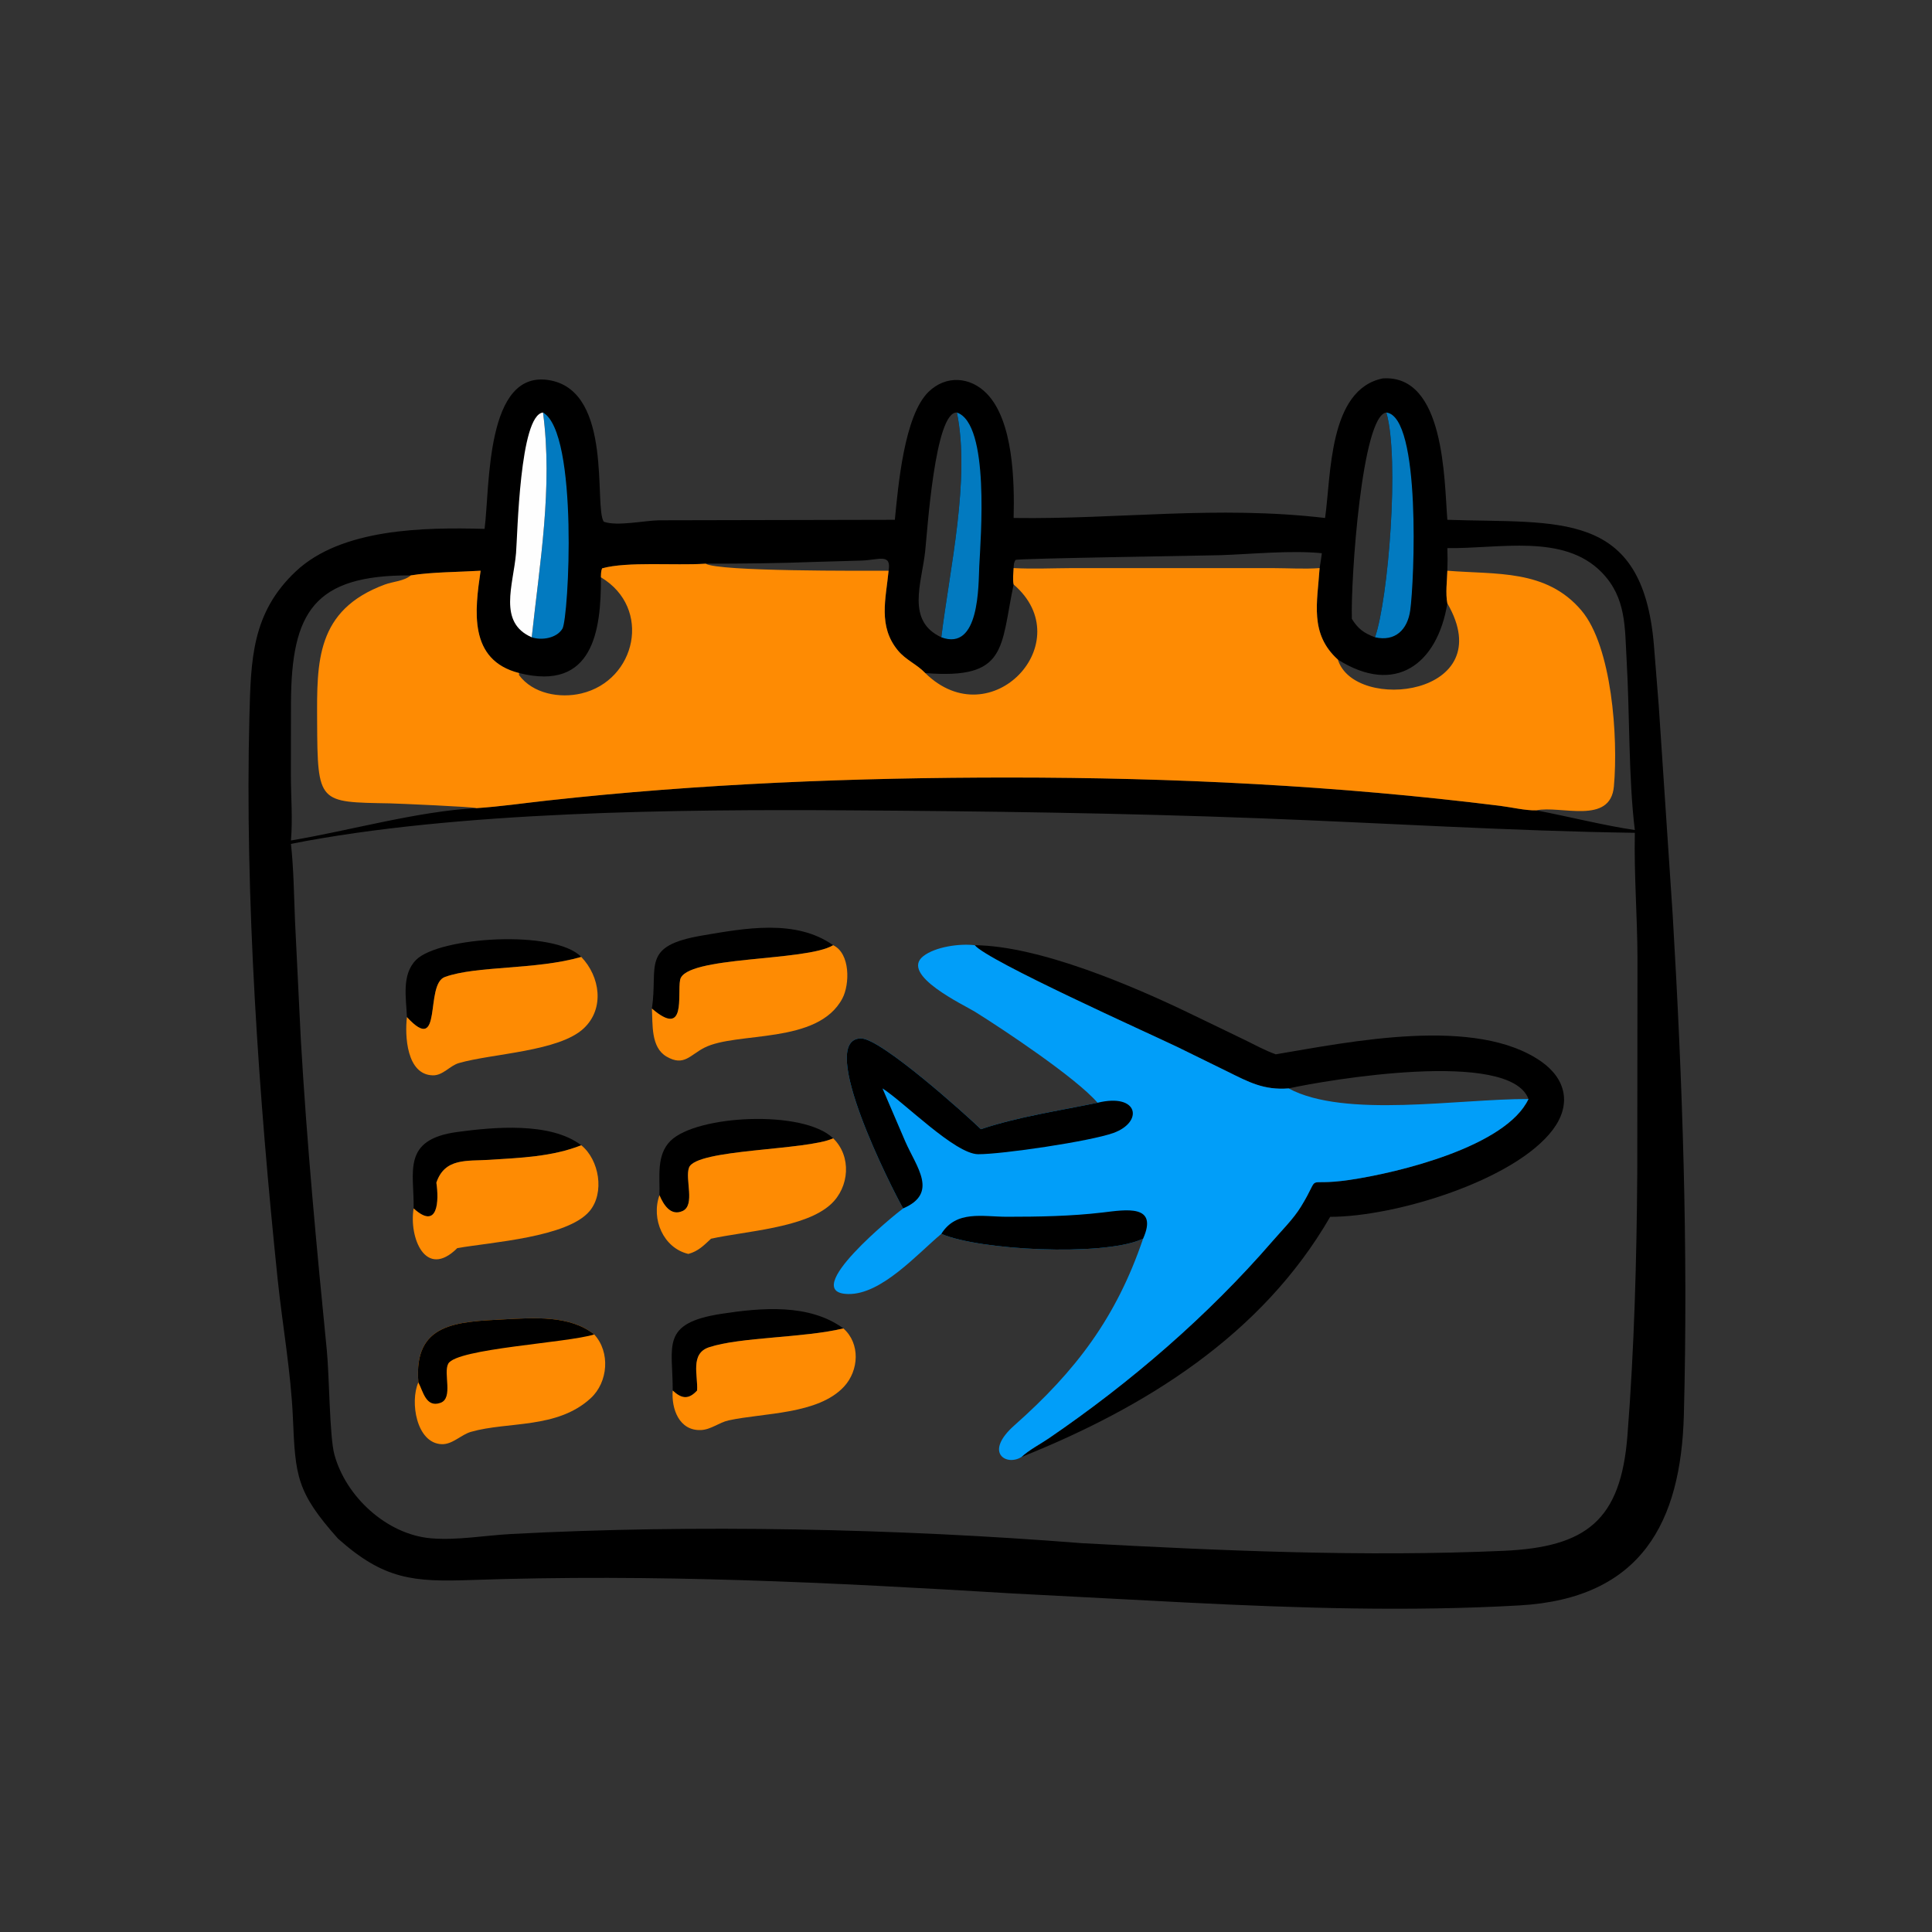 <?xml version="1.0" encoding="utf-8" ?>
<svg xmlns="http://www.w3.org/2000/svg" xmlns:xlink="http://www.w3.org/1999/xlink" width="1024" height="1024">
	<rect width="100%" height="100%" fill="#333333" stroke="none"/>
	<path transform="scale(2 2)" d="M366.433 100.283C382.92 99.169 382.713 127.208 383.564 137.75C413.01 138.778 435.259 134.836 438.299 170.91L439.583 187.017L443.283 242.524C445.892 286.483 447.404 330.79 446.244 374.838C445.493 403.309 435.112 423.598 402.66 425.451C373.438 427.118 344.083 426.166 314.876 424.711L268.548 422.293C219.87 419.349 173.728 417.031 124.824 418.722C109.541 419.25 101.774 418.638 89.566 407.746C78.544 395.388 78.279 391.103 77.628 375.848C77.102 363.527 74.851 351.221 73.576 338.958C68.614 291.221 64.845 237.753 66.098 189.83C66.489 174.893 66.688 162.43 78.381 151.432C90.469 140.061 112.193 139.708 128.416 140.16C129.869 129.092 128.566 97.506 145.874 100.807C162.532 103.983 157.346 134.266 160.003 138.261C163.549 139.556 170.908 137.92 174.751 137.883L237.145 137.75C238.032 128.746 239.624 110.113 246.072 103.846C250.669 99.377 257.11 99.772 261.531 104.337C268.547 111.581 268.862 127.603 268.622 137.27C296.455 137.668 322.297 133.897 351.161 137.27C352.784 125.859 352.079 103.248 366.433 100.283ZM224.625 214.749C180.223 214.464 121.043 214.952 77.105 223.636C77.846 230.418 77.895 237.226 78.18 244.039L79.714 275.378C81.307 302.951 83.874 330.368 86.609 357.845C87.279 364.585 87.322 380.68 88.609 385.441C91.632 396.626 102.483 406.665 114.233 407.668C121.123 408.257 128.553 406.895 135.479 406.526C184.09 403.934 237.787 405.092 286.689 408.955C323.736 410.962 361.273 412.62 398.369 410.989C420.41 410.02 429.53 402.932 431.29 380.432C433.089 357.421 433.728 334.184 433.892 311.099L433.948 253.93C433.915 242.851 433.017 231.812 433.248 220.706C399.877 220.21 367.13 218.116 333.831 216.853C297.085 215.459 261.307 214.974 224.625 214.749ZM159.25 152.989C159.328 167.114 157.199 183.292 137.571 178.366C124.046 174.933 125.838 161.683 127.37 151.247C121.756 151.595 114.168 151.597 108.864 152.487C107.114 154.006 104.135 154.112 102.004 154.901C83.683 161.674 83.972 175.456 84.042 191.127C84.14 213.064 84.426 212.542 103.31 212.899C105.152 212.933 125.752 213.827 126.286 214.166C132.527 213.754 138.712 212.852 144.924 212.165C185.51 207.672 226.738 206.043 267.57 206.052C311.006 206.061 354.391 208.181 397.528 213.55C400.469 213.916 404.279 214.829 407.139 214.749C413.561 213.382 426.771 218.714 427.7 208.4C428.869 195.416 427.167 171.301 419.084 161.77C409.777 150.796 396.542 152.304 383.564 151.247C383.486 153.949 383.04 157.26 383.564 159.901C380.913 176.065 369.755 184.406 354.551 174.798C346.955 167.922 349.124 159.632 349.709 150.547C345.659 150.849 341.447 150.559 337.375 150.555L284.175 150.552C279.028 150.57 273.757 150.827 268.622 150.547C268.565 151.91 268.332 153.558 268.622 154.892C265.087 171.597 267.086 180.137 245.201 178.366C243.013 176.064 240.05 174.907 237.972 172.395C232.652 165.968 234.757 158.766 235.486 151.247C228.795 151.254 190.319 151.486 187.006 149.376L186.686 149.4C178.977 149.902 166.23 148.762 159.565 150.617C159.243 151.393 159.272 152.164 159.25 152.989ZM383.564 145.252C383.64 147.259 383.642 149.239 383.564 151.247C396.542 152.304 409.777 150.796 419.084 161.77C427.167 171.301 428.869 195.416 427.7 208.4C426.771 218.714 413.561 213.382 407.139 214.749C415.469 216.345 425.271 218.807 433.248 219.967C431.559 206.252 431.906 189.31 431.082 175.124C430.569 166.286 431.054 158.412 424.44 151.654C414.343 141.337 397.308 145.451 383.564 145.252ZM77.105 222.736C92.482 220.169 110.968 214.918 126.286 214.166C125.752 213.827 105.152 212.933 103.31 212.899C84.426 212.542 84.14 213.064 84.042 191.127C83.972 175.456 83.683 161.674 102.004 154.901C104.135 154.112 107.114 154.006 108.864 152.487C83.193 152.351 77.229 162.215 77.11 186.215L77.086 205.587C77.102 211.277 77.587 217.075 77.105 222.736ZM358.252 163.999C359.857 166.619 361.488 167.817 364.393 168.887C367.909 158.83 370.931 121.608 367.403 109.324C360.908 110.015 357.939 153.491 358.252 163.999ZM249.46 168.887C251.666 150.766 257.187 126.999 253.594 109.324C247.739 108.952 245.75 140.982 245.17 146.193C244.229 154.657 240.098 164.535 249.46 168.887ZM268.622 150.547C273.757 150.827 279.028 150.57 284.175 150.552L337.375 150.555C341.447 150.559 345.659 150.849 349.709 150.547C349.956 149.241 350.128 147.927 350.303 146.609C342.227 145.788 331.794 146.839 323.491 147.127C319.718 147.258 269.881 147.977 269.14 148.377C268.621 149.154 268.687 149.628 268.622 150.547ZM187.006 149.376C190.319 151.486 228.795 151.254 235.486 151.247C236.266 146.556 232.935 148.406 228.263 148.56L216.122 148.909C206.396 149.278 196.738 149.386 187.006 149.376Z"/>
	<path fill="#027AC0" transform="scale(2 2)" d="M367.403 109.324C376.645 110.398 374.801 154.188 373.719 161.785C372.998 166.85 369.774 170.104 364.393 168.887C367.909 158.83 370.931 121.608 367.403 109.324Z"/>
	<path fill="#027AC0" transform="scale(2 2)" d="M143.903 109.324C153.374 114.69 150.707 163.828 149.054 166.599C147.535 169.145 143.545 169.776 140.913 168.887C143.028 149.187 146.541 129.14 143.903 109.324Z"/>
	<path fill="#FEFEFE" transform="scale(2 2)" d="M140.913 168.887C131.899 164.963 136.029 155.104 136.754 146.595C137.154 141.897 137.696 109.975 143.903 109.324C146.541 129.14 143.028 149.187 140.913 168.887Z"/>
	<path fill="#027AC0" transform="scale(2 2)" d="M253.594 109.324C262.368 112.328 259.874 142.673 259.518 150.029C259.273 155.07 259.639 172.687 249.46 168.887C251.666 150.766 257.187 126.999 253.594 109.324Z"/>
	<path fill="#FE8B03" transform="scale(2 2)" d="M159.25 152.989C159.272 152.164 159.243 151.393 159.565 150.617C166.23 148.762 178.977 149.902 186.686 149.4L187.006 149.376C190.319 151.486 228.795 151.254 235.486 151.247C234.757 158.766 232.652 165.968 237.972 172.395C240.05 174.907 243.013 176.064 245.201 178.366C267.086 180.137 265.087 171.597 268.622 154.892C268.332 153.558 268.565 151.91 268.622 150.547C273.757 150.827 279.028 150.57 284.175 150.552L337.375 150.555C341.447 150.559 345.659 150.849 349.709 150.547C349.124 159.632 346.955 167.922 354.551 174.798C369.755 184.406 380.913 176.065 383.564 159.901C383.04 157.26 383.486 153.949 383.564 151.247C396.542 152.304 409.777 150.796 419.084 161.77C427.167 171.301 428.869 195.416 427.7 208.4C426.771 218.714 413.561 213.382 407.139 214.749C404.279 214.829 400.469 213.916 397.528 213.55C354.391 208.181 311.006 206.061 267.57 206.052C226.738 206.043 185.51 207.672 144.924 212.165C138.712 212.852 132.527 213.754 126.286 214.166C125.752 213.827 105.152 212.933 103.31 212.899C84.426 212.542 84.14 213.064 84.042 191.127C83.972 175.456 83.683 161.674 102.004 154.901C104.135 154.112 107.114 154.006 108.864 152.487C114.168 151.597 121.756 151.595 127.37 151.247C125.838 161.683 124.046 174.933 137.571 178.366C157.199 183.292 159.328 167.114 159.25 152.989ZM159.25 152.989C159.328 167.114 157.199 183.292 137.571 178.366L137.532 178.884C141.2 183.868 148.378 185.126 154.077 183.769C168.599 180.313 172.884 161.139 159.25 152.989ZM268.622 154.892C265.087 171.597 267.086 180.137 245.201 178.366C262.604 195.46 286.361 170.12 268.622 154.892ZM383.564 159.901C380.913 176.065 369.755 184.406 354.551 174.798C358.924 188.93 397.799 184.439 383.564 159.901Z"/>
	<path transform="scale(2 2)" d="M109.617 320.244C109.799 310.708 106.328 301.997 121.162 299.992C130.668 298.708 145.818 297.239 154.04 303.502C146.347 306.555 137.826 306.843 129.652 307.367C123.715 307.748 117.882 306.793 115.643 313.42C116.353 318.104 116.139 326.175 109.617 320.244Z"/>
	<path transform="scale(2 2)" d="M178.277 368.505C178.321 356.702 174.897 350.663 191.22 348.17C201.715 346.567 214.433 345.397 223.501 352.044C212.939 354.589 196.2 354.299 187.905 357.04C182.812 358.723 185.014 364.573 184.736 368.505C182.475 370.98 180.606 370.686 178.277 368.505Z"/>
	<path transform="scale(2 2)" d="M107.841 269.539C107.652 264.558 106.354 258.249 110.298 254.349C116.43 248.283 146.929 246.267 154.04 253.596C141.985 257.074 126.334 255.862 117.896 258.911C112.467 260.873 117.49 280.036 107.841 269.539Z"/>
	<path transform="scale(2 2)" d="M172.762 267.279C174.451 255.927 169.73 250.693 186.166 247.908C197.376 246.008 210.876 243.467 220.799 250.491C213.583 254.877 181.502 253.265 180.24 259.674C179.461 263.629 181.976 275.197 172.762 267.279Z"/>
	<path transform="scale(2 2)" d="M174.766 316.744C174.901 311.886 173.89 306.126 177.669 302.357C184.569 295.474 212.949 294.012 220.799 301.667C213.755 304.93 184.482 304.448 182.601 309.422C181.467 312.42 184.337 319.412 180.861 320.949C177.688 322.352 175.797 319.173 174.766 316.744Z"/>
	<path fill="#FE8B03" transform="scale(2 2)" d="M223.501 352.044C228.035 356.035 227.63 363.196 223.677 367.467C216.807 374.891 202.326 374.398 193.104 376.413C190.553 376.97 188.442 378.855 185.78 378.977C179.97 379.245 177.883 373.297 178.277 368.505C180.606 370.686 182.475 370.98 184.736 368.505C185.014 364.573 182.812 358.723 187.905 357.04C196.2 354.299 212.939 354.589 223.501 352.044Z"/>
	<path fill="#FE8B03" transform="scale(2 2)" d="M220.799 301.667C225.721 306.438 225.117 314.593 220.195 319.133C213.336 325.461 197.451 326.266 188.431 328.272C186.504 330.065 185.025 331.605 182.424 332.303C175.796 330.751 172.496 323.044 174.766 316.744C175.797 319.173 177.688 322.352 180.861 320.949C184.337 319.412 181.467 312.42 182.601 309.422C184.482 304.448 213.755 304.93 220.799 301.667Z"/>
	<path fill="#FE8B03" transform="scale(2 2)" d="M154.04 303.502C158.806 307.352 160.31 316.141 156.225 320.979C150.37 327.915 130.167 329.189 121.191 330.76C112.738 339.163 108.336 327.882 109.617 320.244C116.139 326.175 116.353 318.104 115.643 313.42C117.882 306.793 123.715 307.748 129.652 307.367C137.826 306.843 146.347 306.555 154.04 303.502Z"/>
	<path fill="#FE8B03" transform="scale(2 2)" d="M220.799 250.491C225.377 252.672 225.206 260.873 223.249 264.581C216.748 276.895 195.275 273.294 186.686 277.642C182.858 279.579 181.273 282.691 176.652 280.013C172.436 277.571 173.005 271.445 172.762 267.279C181.976 275.197 179.461 263.629 180.24 259.674C181.502 253.265 213.583 254.877 220.799 250.491Z"/>
	<path fill="#FE8B03" transform="scale(2 2)" d="M154.04 253.596C159.012 258.763 160.303 267.251 154.71 272.515C148.153 278.685 130.567 279.158 121.633 281.717C119.19 282.417 117.415 285.025 114.715 284.974C107.727 284.842 107.256 274.416 107.841 269.539C117.49 280.036 112.467 260.873 117.896 258.911C126.334 255.862 141.985 257.074 154.04 253.596Z"/>
	<path fill="#FE8B03" transform="scale(2 2)" d="M110.87 366.335C109.559 350.558 121.038 350.303 133.662 349.64C141.423 349.233 151.004 348.49 157.476 353.638C161.789 358.335 161.164 366.284 156.546 370.537C147.64 378.738 134.662 376.647 124.831 379.448C122.137 380.216 119.931 382.842 117.02 382.721C110.346 382.444 108.591 371.487 110.87 366.335Z"/>
	<path transform="scale(2 2)" d="M110.87 366.335C109.559 350.558 121.038 350.303 133.662 349.64C141.423 349.233 151.004 348.49 157.476 353.638C150.31 355.9 121.028 357.354 118.791 361.386C117.418 363.861 120.203 370.542 116.717 371.768C112.859 373.126 112.131 368.678 110.87 366.335Z"/>
	<path transform="scale(2 2)" d="M258.314 250.491C275.451 250.646 300.462 261.318 316.693 269.23L329.925 275.616C332.608 276.917 335.285 278.418 338.102 279.403C357.655 276.126 391.203 269.131 408.526 281.378C415.059 285.997 416.461 292.758 411.564 299.319C401.519 312.776 369.809 322.483 352.507 322.472C334.369 353.872 303.476 372.995 270.686 386.124C272.744 384.213 275.612 382.758 277.954 381.16C299.574 366.408 320.134 348.679 337.234 328.911C339.699 326.061 342.742 323.049 344.721 319.846C350.574 310.374 344.761 314.586 357.658 312.688C370.761 310.759 399.143 303.804 405.063 291.254C386.51 291.168 356.381 296.445 341.497 288.442C334.91 288.945 330.918 286.759 325.253 283.957L312.021 277.464C304.489 273.848 261.741 254.666 258.314 250.491ZM341.497 288.442C356.381 296.445 386.51 291.168 405.063 291.254C400.125 277.898 351.395 286.252 341.497 288.442Z"/>
	<path fill="#019EF9" transform="scale(2 2)" d="M290.863 292.242C285.177 285.616 265.78 272.742 258.401 268.139C255.559 266.365 238.34 258.328 244.701 253.378C247.91 250.882 254.372 250.005 258.314 250.491C261.741 254.666 304.489 273.848 312.021 277.464L325.253 283.957C330.918 286.759 334.91 288.945 341.497 288.442C356.381 296.445 386.51 291.168 405.063 291.254C399.143 303.804 370.761 310.759 357.658 312.688C344.761 314.586 350.574 310.374 344.721 319.846C342.742 323.049 339.699 326.061 337.234 328.911C320.134 348.679 299.574 366.408 277.954 381.16C275.612 382.758 272.744 384.213 270.686 386.124C266.783 388.607 260.568 385.044 268.848 377.71C285.154 363.266 295.846 349.128 302.927 328.272L302.245 328.552C291.877 332.896 259.774 331.401 249.46 326.992C243.069 332.324 233.601 343.094 224.783 342.93C211.381 342.679 237.481 321.569 239.336 320.244C236.499 315.248 216.224 275.47 228.12 275.187C233.34 275.062 256.129 295.537 259.945 299.25C269.843 295.943 280.638 294.356 290.863 292.242Z"/>
	<path transform="scale(2 2)" d="M249.46 326.992C253.426 320.637 260.449 322.456 266.861 322.456C275.289 322.455 283.845 322.313 292.227 321.321C298.344 320.597 307.028 319.055 302.927 328.272L302.245 328.552C291.877 332.896 259.774 331.401 249.46 326.992Z"/>
	<path transform="scale(2 2)" d="M239.336 320.244C236.499 315.248 216.224 275.47 228.12 275.187C233.34 275.062 256.129 295.537 259.945 299.25C269.843 295.943 280.638 294.356 290.863 292.242C301.763 289.588 303.082 297.344 295.084 300.238C288.927 302.466 265.521 305.913 259.22 305.876C253.069 305.839 239.55 292.047 233.871 288.442L239.896 302.484C242.905 309.37 248.778 316.185 239.336 320.244Z"/>
</svg>
